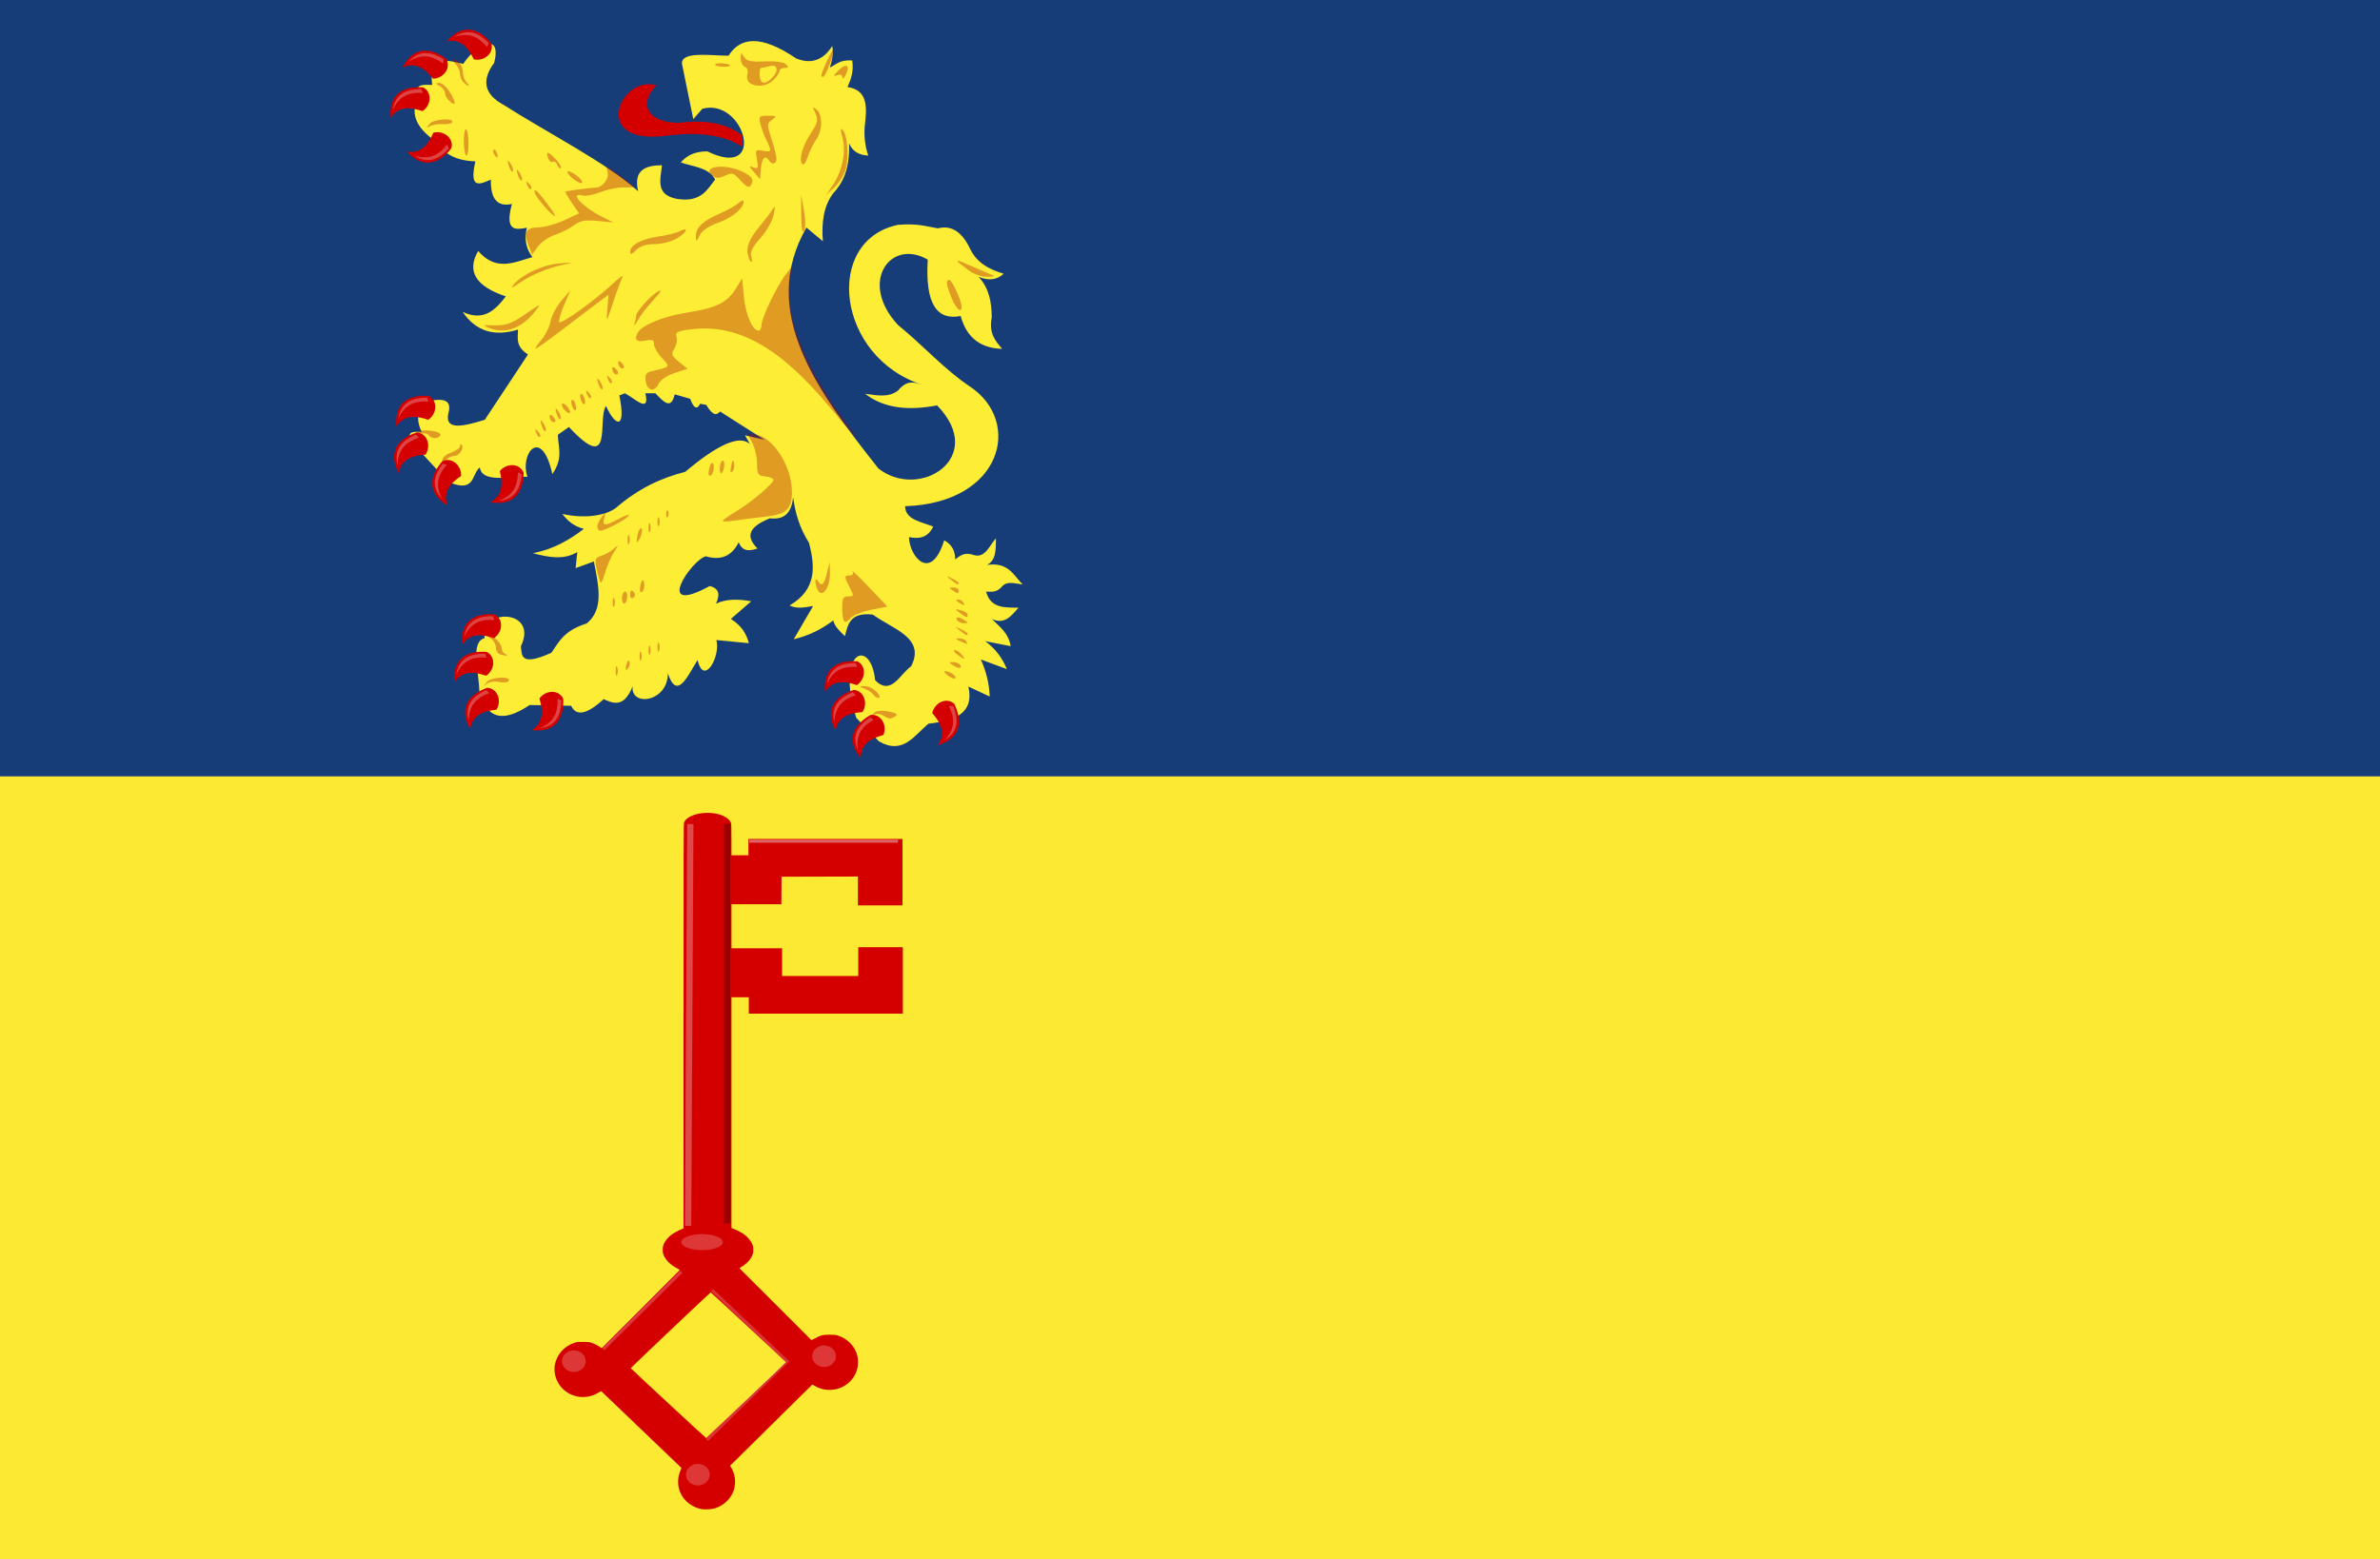 <svg height="522.24" width="796.993" xmlns="http://www.w3.org/2000/svg"><rect width="100%" height="100%" fill="#808080" stroke="none"/><g transform="translate(175.639 -114.099)"><path d="m-175.639 114.099h796.993v260.071h-796.993z" fill="#173d78"/><path d="m-175.639 374.171h796.993v262.169h-796.993z" fill="#fcea32"/><path d="m59.333 619.591c-2.385-.423-4.763-1.887-6.128-3.772-1.18-1.629-1.765-3.441-1.758-5.444.006-1.357.236-2.461.769-3.676.212-.483.345-.917.297-.966-.262-.26-26.532-25.401-26.686-25.54-.157-.141-.321-.082-1.113.402-5.454 3.334-12.538.684-14.314-5.355-.383-1.303-.461-2.764-.216-4.05.647-3.4 2.991-6.073 6.363-7.258.928-.326 1.137-.351 3.003-.356 1.771-.005 2.11.029 2.895.288.903.298 2.39 1.056 3.027 1.544l.351.268 13.078-13.058c7.193-7.182 13.091-13.095 13.107-13.141.016-.045-.407-.307-.94-.581-2.104-1.082-3.711-2.621-4.398-4.214-.337-.781-.375-.98-.375-1.954 0-.958.042-1.185.361-1.954.39-.94 1.431-2.24 2.395-2.989.707-.55 2.527-1.568 3.456-1.933l.752-.296v-67.781c0-61.783.016-67.819.178-68.209 1.111-2.673 7.11-4.025 11.816-2.663 2.034.589 3.616 1.776 3.918 2.939.097.373.136 1.987.136 5.628v5.105h2.842 2.842v-2.735-2.735h25.798 25.798v11.129 11.129h-7.466-7.466v-4.834-4.834l-12.787.032-12.787.032-.029 4.611-.029 4.611h-8.356-8.356v7.377 7.377h8.469 8.469v4.642 4.642h12.76 12.759v-4.833-4.833h7.466 7.466v11.129 11.129h-25.798-25.798v-2.735-2.735h-2.897-2.897v38.648 38.648l.919.351c1.052.402 2.847 1.389 3.623 1.993.964.75 2.005 2.049 2.395 2.989.319.77.361.996.361 1.954 0 .973-.038 1.172-.375 1.954-.604 1.4-2.008 2.859-3.679 3.824-.583.337-.594.353-.39.574.44.476 23.755 23.758 23.878 23.845.071.05.642-.199 1.269-.553 1.781-1.007 2.558-1.202 4.817-1.209 1.662-.005 2.011.031 2.842.296 3.296 1.049 5.782 3.67 6.524 6.881.296 1.282.254 3.121-.101 4.388-1.096 3.906-4.495 6.629-8.602 6.89-2.019.128-3.695-.255-5.487-1.255l-.925-.516-.245.254c-.135.14-6.238 6.163-13.562 13.385-7.324 7.222-13.413 13.236-13.53 13.364-.21.229-.208.24.086.68.931 1.392 1.476 3.511 1.377 5.344-.109 2.012-.759 3.701-2.024 5.259-1.229 1.514-3.012 2.692-4.865 3.214-1.076.303-3.249.428-4.278.245zm14.91-36.498c7.33-6.96 13.318-12.694 13.306-12.74-.034-.129-25.04-23.313-25.19-23.353-.148-.04-26.762 25.201-26.762 25.382 0 .137 25.153 23.445 25.251 23.399.036-.017 6.064-5.726 13.394-12.687z" fill="#d40000"/><path d="m56.52 154.009-3.801-18.614c-.128-4.07 8.735-2.746 15.599-2.622 3.933-6.266 10.846-7.132 22.678.918 3.26 1.309 8.229 1.986 12.06-4.195.42 2.403.014 4.806-.786 7.21 2.159-.991 3.241-2.644 7.472-2.36.564 3.624-.415 6.323-1.573 8.914 6.953 1.016 6.521 6.955 5.768 13.108-.246 3.277.029 6.554 1.18 9.831-2.827-.136-5.164-1.141-6.423-4.064.273 8.793-2.179 13.362-5.374 16.779-3.172 4.264-3.897 9.811-3.408 15.992l-5.505-4.588c-16.082 28.171 3.407 54.469 24.11 80.704 13.871 10.819 36.56-3.745 19.65-21.133-9.089 1.694-17.431 1.271-24.1-3.893 3.76.442 7.586 1.479 11.012-1.08 3.273-3.947 5.79-2.602 8.389-1.835-29.052-9.174-33.465-48.407-8.389-53.679 6.853-.529 9.489.565 13.371 1.18 4.117-1.051 7.736.69 10.618 6.554 2.216 4.901 6.487 7.188 11.404 8.652-2.29 2.124-5.111 2.385-8.389 1.049 3.498 3.774 4.34 8.496 4.401 13.497-1.082 5.545 1.281 8.004 3.464 10.623-6.628-.233-11.707-3.132-13.895-11.011-7.968 1.587-11.94-4.153-11.011-18.876-12.414-7.281-23.336 7.49-9.962 21.891 7.91 6.37 15.757 15.104 23.958 20.512 17.897 11.801 10.958 39.159-21.598 40.181.105 4.553 5.395 5.217 9.438 6.816-1.875 3.89-4.866 4.154-8.127 3.539.13 6.453 7.332 15.364 11.798 1.049 2.77 1.561 3.69 3.816 3.67 6.423 1.609-1.165 3.001-2.632 6.292-1.442 3.773 1.038 5.169-3.152 7.341-5.637.035 3.78.025 7.525-3.015 8.914 7.252-1.03 8.895 3.464 11.972 6.546-2.472-.287-5.2-1.269-6.859.649-1.968 2.262-3.642 1.721-5.376 1.761 1.54 5.693 6.315 5.303 10.845 5.376-2.374 2.709-4.609 5.76-8.898 3.8 2.489 2.529 5.445 4.458 6.303 9.084l-8.528-1.668c3.46 2.53 5.746 5.72 7.23 9.362l-8.713-3.244c1.748 3.906 2.823 8.02 2.966 12.421l-7.137-3.337c2.043 9.009-4.612 11.495-13.347 12.421-4.787 3.942-8.554 10.58-16.592 5.932l-7.601-7.879c-7.094-22.843 4.943-26.779 6.303-12.606 5.367 5.4 8.244-2.006 12.05-4.635 4.994-9.602-6.24-12.5-12.791-17.333-7.716-.873-8.365 3.303-9.362 7.23-1.64-1.624-3.441-3.184-3.893-5.283-3.626 2.719-7.8 5.011-13.255 6.303l6.488-11.123c-2.626.366-5.252 1.095-7.879-.185 9.126-5.349 8.591-13.007 6.488-21.041-3.11-4.874-4.615-9.978-5.283-15.201-.533 4.557-2.383 7.704-7.786 7.045-7.93 3.169-7.719 6.584-4.161 10.101-2.629.895-5.046 1.154-6.292-2.097-2.388 4.871-6.178 6.137-11.011 4.719-4.798 1.204-17.817 20.361 1.311 9.962 3.494.895 3.313 3.199 2.097 5.899 3.533-1.66 7.568-1.562 11.798-.786l-6.816 5.899c3.897 2.499 5.249 5.282 6.03 8.127l-10.88-1.049c1.457 5.576-4.248 15.614-6.292 6.685-3.411 5.458-6.885 13.692-9.962 4.457.051 9.644-12.564 11.374-11.798 4.326-2.751 7.089-6.206 5.936-9.7 4.326-5.551 5.117-9.174 5.851-10.88 2.228l-13.895-.262c-7.68 5.11-14.034 5.955-16.844-4.588-.149-6.728-3.15-16.485 1.77-17.827-1.593-10.218 18.158-9.728 12.125 2.753.377 3.045-.277 6.88 10.225 2.163 2.529-3.588 4.079-7.397 11.816-9.813 5.958-4.812 3.897-12.905 2.41-20.763l-6.118 2.225.556-5.376c-4.507 2.744-9.636 1.756-14.831.371 6.572-1.241 12.051-4.303 17.055-8.157-2.746-.66-5.183-2.249-7.23-5.005 7.028 1.656 14.345.741 17.982-2.039 7.764-6.695 15.479-10.094 23.173-12.05 10.522-8.85 18.154-12.645 21.69-9.269l-1.668-2.966 6.488 1.483-14.83-9.454c-1.054 1.099-2.207 1.828-4.635-2.225l-2.039-.371c-1.112 2.207-2.225 1.364-3.337-1.668l-5.191-1.483c-1.225 5.503-3.91 2.247-6.488-.371h-3.337c1.65 7.086-3.676 1.614-6.859 0l-1.854.742c2.414 11.775-1.426 10.37-4.449 3.522-3.056 4.183 2.757 23.375-12.421 7.044l-3.708 2.595c.045 4.166 1.946 7.714-1.854 13.162-3.566-16.212-11.026-6.883-8.342.927-6.221-.197-15.155 2.159-15.943-3.151-2.864 2.265-1.46 8.798-10.567 4.82l-11.494-12.421c-3.205-4.441-.462-4.469 2.595-4.264-1.614-3.337-1.828-6.674.741-10.011 5.344-1.224 9.777-1.572 8.157 3.893-1.204 5.742 5.193 4.2 12.235 2.039l14.46-21.875c-4.322-2.781-3.333-5.561-3.337-8.342-7.684 2.368-13.999.785-18.538-5.932 7 3.285 10.901-.559 14.46-5.191-10.025-3.333-13.226-8.373-9.269-15.201 6.056 6.982 12.112 3.757 18.167 2.039-2.25-2.912-2.749-6.214-1.854-9.825-3.792.713-7.515 1.317-5.005-7.971-4.729 1.022-7.209-1.489-7.045-8.157-3.534 1.462-7.42 3.608-5.191-6.118-8.13-.224-11.276-3.77-14.274-7.415-5.557-4.16-7.961-8.927-4.449-14.831-2.013-3.63 1.167-3.454 4.264-3.337-1.265-9.775 4.464-8.557 10.381-7.045 4.282-6.582 13.01-10.965 10.381-.371-4.406 5.928-3.279 10.607 3.151 14.089 15.145 9.64 34.29 19.28 45.048 28.919-1.64-6.997 2.321-8.659 7.971-8.713-.429 4.669-2.392 9.977 5.191 11.308 7.781 1.178 9.872-2.955 12.606-6.488-1.971-4.042-7.283-4.264-11.494-5.747 1.838-2.082 4.285-3.707 8.898-3.708 20.218 9.849 12.486-18.076-1.668-14.274z" fill="#fded35"/><path d="m120.126 353.773c-.967-.563-2.317-.708-3-.323-.929.524-.96.394-.122-.516.74-.804 2.384-.979 4.849-.517 2.605.489 3.322.957 2.38 1.554-1.689 1.07-1.949 1.058-4.107-.199zm-3.285-6.986c-.364-.589-1.628-1.46-2.809-1.937-2.143-.865-2.143-.867-.053-.93 1.152-.035 2.909.837 3.905 1.937.996 1.1 1.317 2.0.714 2-.603 0-1.394-.482-1.757-1.07zm-129.544-4.17c1.335-1.765 8.447-2.16 7.369-.409-.288.468-1.754.605-3.257.304-1.503-.301-3.339-.008-4.081.649-1.126.999-1.131.91-.031-.545zm154.514-2.238c-1.06-.802-1.477-1.465-.927-1.474 1.486-.025 4.026 1.76 3.398 2.388-.299.299-1.411-.112-2.471-.914zm-111.269-1.522c0-1.375.227-1.937.504-1.25.277.688.277 1.812 0 2.5s-.504.125-.504-1.25zm3.573-2.08c.354-1.352.807-1.806 1.057-1.057.241.721-.038 1.787-.619 2.368-.742.742-.872.352-.437-1.312zm109.269.08c-1.293-.835-1.266-.972.191-.985.93-.008 1.969.435 2.309.985.782 1.266-.542 1.266-2.5 0zm-104.842-3c0-1.375.227-1.938.504-1.25.277.688.277 1.812 0 2.5s-.504.125-.504-1.25zm106.401-.532c-1.068-.808-1.46-1.468-.872-1.468s1.629.675 2.314 1.5c1.557 1.876 1.067 1.866-1.441-.032zm-153.309-.131c-.688-.277-1.25-1.345-1.25-2.371 0-1.027-.787-2.326-1.75-2.886-.962-.561-1.22-1.033-.571-1.05 1.583-.041 4.321 2.784 4.321 4.458 0 .74.562 1.572 1.25 1.85.688.277.8.504.25.504s-1.562-.227-2.25-.504zm49.908-1.338c0-1.375.227-1.937.504-1.25.277.688.277 1.812 0 2.5-.277.688-.504.125-.504-1.25zm3-1c0-1.375.227-1.938.504-1.25s.277 1.812 0 2.5-.504.125-.504-1.25zm101.342-2c-1.63-.701-1.687-.872-.309-.93.93-.039 1.969.38 2.309.93.711 1.15.676 1.15-2 0zm-.059-3.555c-1.864-1.493-1.852-1.512.309-.465 1.238.6 2.25 1.3 2.25 1.555 0 .765-.519.544-2.559-1.09zm-38.719-3.056c-.397-.397-.722-2.448-.722-4.556 0-3.183.344-3.833 2.026-3.833 1.921 0 1.947-.152.5-2.95-1.903-3.68-1.9-4.05.034-4.05.915 0 1.3-.516.932-1.25-.345-.688 2.133 1.656 5.507 5.208l6.134 6.458-5.574 1.113c-3.072.613-6.144 1.892-6.843 2.848-.698.954-1.594 1.41-1.991 1.012zm37.777-.389c-.782-1.266.542-1.266 2.5 0 1.293.835 1.266.971-.191.985-.93.008-1.969-.435-2.309-.985zm.941-2.45c-1.875-1.401-1.864-1.431.309-.883 1.238.312 2.25.964 2.25 1.45 0 1.19-.295 1.125-2.559-.567zm-116.283-3.55c0-1.375.227-1.937.504-1.25.277.688.277 1.812 0 2.5s-.504.125-.504-1.25zm3.113-1.05c-.079-1.051.277-2.171.792-2.49.515-.318.936.321.936 1.421 0 2.607-1.541 3.56-1.729 1.068zm112.729 1.05c-.901-.582-1.025-.975-.309-.985.655-.008 1.469.435 1.809.985.767 1.242.421 1.242-1.5 0zm-110-2.441c0-1.756.6-2.015 1.457-.628.316.512.118 1.214-.441 1.559s-1.016-.073-1.016-.931zm3.305-2.472c.427-2.8 1.245-3.412 1.422-1.063.08 1.066-.277 2.199-.793 2.518-.517.319-.8-.335-.629-1.455zm59.302.332c-.942-2.454-.701-4.116.354-2.447 1.191 1.883 2.073.967 3.053-3.17l.782-3.301.102 3.316c.168 5.428-2.847 9.364-4.291 5.602zm45.393.582c-1.282-.828-1.246-.972.25-.985.963-.008 1.75.435 1.75.985 0 1.22-.113 1.22-2 0zm-118.264-3.512c-1.83-6.615-1.784-7.339.512-8.039 1.239-.377 3.109-1.421 4.157-2.318 1.861-1.594 1.865-1.569.152 1.092-.964 1.498-2.319 4.643-3.012 6.988-.972 3.291-1.385 3.811-1.809 2.276zm117.705-.044c-1.864-1.493-1.852-1.512.309-.465 1.238.6 2.25 1.3 2.25 1.555 0 .765-.519.544-2.559-1.09zm-108.283-13.445c0-1.375.227-1.937.504-1.25s.277 1.812 0 2.5-.504.125-.504-1.25zm3.147-.724c.171-1.223.622-2.536 1.003-2.917 1.061-1.061.793 1.942-.326 3.641-.784 1.19-.923 1.041-.677-.724zm3.853-3.276c0-1.375.227-1.937.504-1.25.277.687.277 1.812 0 2.5-.277.688-.504.125-.504-1.25zm-17.158-.309c0-.72.653-2.182 1.45-3.25 1.401-1.875 1.431-1.864.883.309-.7 2.778.148 2.812 5.021.2 2.104-1.128 3.529-1.571 3.167-.986-.757 1.226-7.932 5.036-9.482 5.036-.572 0-1.04-.589-1.04-1.309zm20.158-1.691c0-1.375.227-1.937.504-1.25s.277 1.812 0 2.5c-.277.688-.504.125-.504-1.25zm21.842-.277c0-.293 1.912-1.662 4.25-3.043 4.975-2.938 12.75-9.458 12.75-10.692 0-.471-1.238-.998-2.75-1.172-2.489-.286-2.75-.696-2.75-4.316 0-2.2-.756-5.38-1.681-7.067l-1.681-3.067 2.926.429c5.735.842 11.933 10.468 12.101 18.792.124 6.154-1.784 7.982-9.13 8.75-3.249.34-7.736.91-9.971 1.267-2.235.357-4.063.41-4.063.117zm-18.921-2.139c-.043-1.054.193-1.645.525-1.313.332.332.368 1.195.079 1.917-.319.798-.556.561-.604-.604zm14.226-14.497c.438-2.871 1.695-3.844 1.695-1.312 0 1.159-.451 2.387-1.003 2.728-.575.355-.87-.248-.692-1.415zm3.696-.861c0-1.159.373-2.338.829-2.62.983-.607.854 3.044-.142 4.041-.378.378-.687-.261-.687-1.421zm3.824-.9c.427-2.093.678-2.344.97-.97.216 1.021-.043 2.293-.576 2.826-.626.626-.765-.032-.393-1.856zm-96.794-1.628c-.019-1.117 1.109-2.199 2.97-2.848 1.65-.575 3-1.527 3-2.115 0-.588.236-.833.524-.545 1.063 1.063-.797 3.81-2.581 3.81-1.014 0-2.302.788-2.863 1.75-.963 1.653-1.021 1.65-1.05-.052zm-4.556-8.739c-.354-.572-1.618-.747-2.809-.388-1.644.496-1.896.368-1.046-.529 1.295-1.368 8.693-.357 7.812 1.067-.751 1.215-3.17 1.123-3.957-.15zm36.089-.666c-.543-1.425-.428-1.54.56-.56.683.678.991 1.485.683 1.793-.308.308-.867-.247-1.243-1.233zm98.536-8.351c-16.942-20.464-31.224-28.454-47.095-26.348-4.275.567-4.967.949-4.483 2.476.315.993-.011 2.765-.725 3.938-1.159 1.905-.992 2.379 1.567 4.441l2.864 2.309-4.364 1.436c-2.628.865-4.761 2.316-5.362 3.647-1.333 2.952-3.924 2.312-4.315-1.064-.262-2.263.148-2.808 2.5-3.325 5.735-1.261 5.792-1.342 2.972-4.286-1.462-1.526-2.659-3.594-2.659-4.595 0-1.489-.546-1.711-3-1.22-3.026.605-3.845-.491-2.235-2.991 1.524-2.366 9-5.32 16.235-6.415 9.625-1.457 13.425-3.283 16.234-7.8l2.266-3.644.592 6.184c.571 5.963 2.903 11.316 4.931 11.316.537 0 .977-.913.977-2.029 0-2.3 5.281-13.213 8.196-16.936l1.93-2.465-.659 4.969c-1.611 12.142 5.828 30.248 20.131 49.001 5.287 6.931 1.623 3.211-6.498-6.598zm-96.477 6.519c-.965-2.515-.68-3.164.499-1.136.584 1.004.851 2.036.593 2.293-.257.257-.749-.263-1.092-1.157zm3.043-2.128c-.367-.367-.667-1.132-.667-1.7 0-.627.466-.568 1.183.15.651.651.951 1.416.667 1.7-.284.284-.817.217-1.183-.15zm1.957-1.872c-.965-2.515-.68-3.164.499-1.136.584 1.004.851 2.036.593 2.293-.257.257-.749-.263-1.092-1.157zm2.376-1.961c-.707-.852-1.06-1.773-.785-2.048.275-.275 1.078.197 1.785 1.048.707.852 1.06 1.773.785 2.048-.275.275-1.078-.197-1.785-1.048zm2.6-1.1c-.356-.927-.422-1.911-.147-2.186.275-.275.791.259 1.147 1.186.356.927.422 1.911.147 2.186-.275.275-.791-.259-1.147-1.186zm3-2c-.356-.927-.422-1.911-.147-2.186.275-.275.791.259 1.147 1.186.356.927.422 1.911.147 2.186-.275.275-.791-.259-1.147-1.186zm1.964-2.107c-.543-1.425-.428-1.54.56-.56.683.678.991 1.485.683 1.793-.308.308-.867-.247-1.243-1.233zm4.059-2.832c-.965-2.515-.68-3.164.499-1.136.584 1.004.851 2.036.593 2.293-.257.257-.749-.263-1.092-1.157zm2.941-2.168c-.543-1.425-.428-1.54.56-.56.683.678.991 1.485.683 1.793-.308.308-.867-.247-1.243-1.233zm2.102-1.96c-.367-.367-.667-1.132-.667-1.7 0-.627.466-.568 1.183.15.651.651.951 1.416.667 1.7-.284.284-.817.217-1.183-.15zm2-2c-.367-.367-.667-1.132-.667-1.7 0-.627.466-.568 1.183.15.651.651.951 1.416.667 1.7-.284.284-.817.217-1.183-.15zm-26.38-9.262c1.355-1.611 2.748-4.444 3.096-6.296.347-1.852 1.973-4.922 3.611-6.821l2.98-3.454-2.054 4.797c-1.13 2.638-1.902 5.253-1.716 5.811.363 1.09 11.809-7.088 18.194-13 2.143-1.985 3.529-2.964 3.078-2.176-.45.788-1.866 4.613-3.147 8.5-2.325 7.056-2.328 7.06-1.948 2.29l.381-4.777-3.63 2.708c-1.997 1.489-7.35 5.552-11.896 9.027-4.546 3.476-8.524 6.319-8.839 6.319-.315 0 .536-1.318 1.891-2.929zm-17.786-4.111c-1.816-.816-1.77-.887.5-.774 5.2.259 6.922-.287 12.074-3.831 5.138-3.534 5.23-3.558 3.039-.772-4.549 5.783-10.302 7.764-15.613 5.377zm48.936-1.292c.31-1.007.564-2.21.564-2.673 0-1.372 5.043-6.951 7.358-8.14 1.439-.739.948.172-1.493 2.773-1.999 2.13-4.39 5.222-5.314 6.872-.923 1.65-1.425 2.176-1.115 1.168zm106.172-8.688c-1.827-4.566-1.996-5.98-.717-5.98.875 0 4.109 7.098 4.109 9.02 0 2.363-1.917.644-3.391-3.041zm-146.688-4.326c2.729-3.399 9.78-6.715 15.227-7.163 5.093-.418 5.154-.396 1.259.456-5.354 1.172-10.753 3.461-14.715 6.238-2.323 1.629-2.805 1.756-1.772.469zm152.465-4.824c-4.959-3.732-5.022-4.062-.385-2.011 2.475 1.095 5.625 2.453 7 3.018 2.488 1.023 2.485 1.029-.615 1.096-1.735.038-4.393-.894-6-2.104zm-73.951-5.236c-.675-2.688.597-5.592 4.463-10.189 1.432-1.703 3.126-3.953 3.765-5.0.944-1.547 1.01-1.197.352 1.862-.448 2.082-2.443 5.574-4.461 7.807-2.578 2.853-3.47 4.612-3.034 5.984.339 1.068.37 1.943.068 1.943-.302 0-.82-1.083-1.152-2.407zm-39.434-1.07c0-2.208 3.88-4.28 9.5-5.073 2.75-.388 5.826-1.135 6.836-1.659 3.347-1.738 2.951.064-.473 2.151-1.993 1.215-5.094 2.052-7.613 2.054-2.913.005-4.879.633-6.25 2.004-1.528 1.528-2 1.651-2.0.523zm-33.966-1.944c-1.77-4.638-1.011-6.065 3.289-6.186 2.088-.059 5.993-1.136 8.676-2.392l4.879-2.285-2.413-3.551c-1.327-1.953-2.312-3.64-2.189-3.748.236-.208 8.387-1.278 10.402-1.365 2.19-.094 4.412-3.191 3.761-5.242-.539-1.699-.367-1.828 1.216-.908 1.015.59 3.195 2.201 4.845 3.581l3 2.509-3.73.005c-2.051.005-5.544.731-7.762 1.618s-4.927 1.38-6.02 1.094c-4.599-1.203-.036 3.779 6.458 7.05l3.945 1.987-5.268-.506c-4.214-.405-5.804-.111-7.945 1.47-1.472 1.087-4.349 2.527-6.392 3.2-2.043.673-4.597 2.432-5.676 3.908l-1.961 2.684zm55.981-3.257c-.019-2.874 2.352-5.121 7.923-7.509 2.509-1.076 5.35-2.668 6.313-3.539.962-.871 1.75-1.114 1.75-.539 0 2.272-3.747 5.397-8.493 7.082-3.193 1.134-5.441 2.658-6.235 4.228-1.193 2.358-1.243 2.369-1.257.277zm35.281-7.018-.065-6.803.955 5.213c.563 3.074.59 5.865.065 6.803-.592 1.058-.912-.685-.955-5.213zm-86.107-3.048c-2.808-3.26-3.893-5.256-2.856-5.256.691 0 6.85 8.151 6.456 8.545-.227.227-1.847-1.253-3.6-3.289zm96.575-6.826c3.196-4.634 4.618-11.392 3.357-15.958-.75-2.717-.742-3.493.028-2.723 1.662 1.662 2.216 9.617.94 13.486-.63 1.909-2.338 4.55-3.794 5.869l-2.649 2.397 2.118-3.071zm-102.199-.136c-.543-1.425-.428-1.54.56-.56.683.678.991 1.485.683 1.793-.308.308-.867-.247-1.243-1.233zm71.418-1.573c-2.299-2.637-2.753-2.781-5.22-1.657-2.171.989-3.013.974-4.28-.077-3.652-3.031 4.207-4.055 9.984-1.3 3.51 1.674 4.177 2.848 2.769 4.869-.458.657-1.683-.034-3.252-1.834zm-56.091-.609c-3.121-2.53-2.112-3.54 1.108-1.111 1.359 1.025 2.203 2.13 1.877 2.457-.326.326-1.67-.279-2.985-1.345zm-18.268-.65c-.965-2.515-.68-3.164.499-1.136.584 1.004.851 2.036.593 2.293-.257.257-.749-.263-1.092-1.157zm78.876-1.513c-1.787-2.044-1.81-2.217-.208-1.633 1.566.572 1.713.23 1.162-2.709-.599-3.195-.502-3.338 1.958-2.868 2.968.567 3.102.182 1.229-3.538-.748-1.485-1.656-3.938-2.019-5.45-.615-2.566-.444-2.75 2.551-2.75 2.946 0 3.058.111 1.357 1.355-1.77 1.294-1.778 1.585-.191 6.438.914 2.795 1.662 5.785 1.662 6.645 0 1.749-1.551 2.098-2.5.562-1.247-2.018-2.387-.908-2.69 2.617l-.31 3.618zm-81.876-1.487c-.965-2.515-.68-3.164.499-1.136.584 1.004.851 2.036.593 2.293-.257.257-.749-.263-1.092-1.157zm16.007-.982c-.339-.884-1.022-1.356-1.519-1.049-.496.307-1.185-.179-1.531-1.08-.998-2.599-.112-2.545 2.419.149 1.288 1.371 2.095 2.738 1.794 3.039-.301.301-.824-.176-1.164-1.059zm81.911-.412c-1.065-1.723.216-6.012 3.12-10.449 2.178-3.328 2.375-4.242 1.384-6.418-1.025-2.249-.979-2.39.399-1.247 2.048 1.7 1.984 6.989-.122 9.995-.922 1.317-2.211 3.948-2.864 5.847-.738 2.147-1.463 3.006-1.917 2.272zm-113.218-6.65c-.094-2.417.173-4.607.593-4.866.419-.259.837 1.507.929 3.926.091 2.418-.175 4.608-.592 4.866s-.835-1.509-.929-3.926zm10.135 3.516c-.363-.587-.445-1.281-.183-1.543.262-.262.743.218 1.069 1.067.676 1.762.1 2.072-.886.477zm-21.594-10.232c1.344-1.658 8.48-2.078 7.472-.441-.258.418-1.689.668-3.181.554-1.492-.114-3.375.193-4.184.681-1.262.762-1.277.649-.107-.795zm6.336-7.902c-.66-.66-1.2-1.763-1.2-2.45 0-.688-.788-1.709-1.75-2.27-1.562-.91-1.572-1.023-.099-1.05.908-.017 2.58 1.545 3.716 3.47 2.033 3.445 1.683 4.65-.668 2.3zm5-6c-.66-.66-1.2-1.978-1.2-2.929 0-.951-.707-2.436-1.571-3.3-.864-.864-1.179-1.571-.7-1.571 1.561 0 3.271 2.352 3.271 4.5 0 1.155.54 2.64 1.2 3.3.66.66.975 1.2.7 1.2-.275 0-1.04-.54-1.7-1.2zm95.907.287c-.797-.504-1.165-1.755-.861-2.92.32-1.222-.023-2.251-.857-2.571-.764-.293-1.376-1.56-1.359-2.815.027-2.051.135-2.102 1.063-.508.833 1.431 2.179 1.729 6.959 1.54 3.603-.142 6.401.24 7.137.976.947.947.84 1.21-.49 1.21-.935 0-1.7.45-1.7 1s-.9 1.9-2 3c-2.101 2.101-5.543 2.575-7.893 1.087zm7.322-1.658c2.425-2.425 2.03-4.785-.679-4.059-1.238.332-2.54.609-2.894.617-.354.007-.579 1.138-.5 2.513.165 2.853 1.78 3.222 4.073.929zm23.639-.286c-.043-.868-.698-1.12-1.818-.699-1.359.511-1.254.157.472-1.587 2.614-2.642 4.058-1.843 2.503 1.384-.599 1.243-1.12 1.649-1.157.903zm-7.067-.393c.006-1.405 3.918-9.789 3.952-8.468.053 2.019-2.561 8.718-3.402 8.718-.303 0-.551-.112-.55-.25zm-35.528-3.794c-.465-.753 4.185-.632 4.946.129.283.283-.624.515-2.017.515-1.392 0-2.71-.29-2.929-.644z" fill="#a00" fill-opacity=".344"/><path d="m72.911 159.487c-5.212-4.077-12.276-5.377-20.948-4.264-10.2.176-14.282-6.023-7.786-12.513-11.994-3.83-22.748 20.59 3.893 16.777 10.495-1.281 18.888-.109 24.934 3.8z" fill="#d40000"/><path d="m-33.962 143.358c-6.724-.505-11.544 2.31-10.845 10.196 2.668-3.986 6.521-3.627 10.659-2.225 2.929-1.946 3.325-6.354.185-7.971z" fill="#d40000"/><path d="m-44.158 150.959c2.294-5.094 6.015-6.005 10.15-5.7l-.556-1.344c-4.675.083-8.595 1.323-9.593 7.045z" fill="#fff" fill-opacity=".269"/><path d="m-26.237 133.782c-5.446-3.976-11.026-4.128-14.592 2.94 4.37-1.979 7.454.359 10.229 3.734 3.515-.108 6.177-3.643 4.363-6.674z" fill="#d40000"/><path d="m-38.908 134.86c4.637-3.117 8.278-1.928 11.63.512l.237-1.435c-4.015-2.396-8-3.411-11.866.923z" fill="#fff" fill-opacity=".269"/><path d="m-11.13 128.549c-4.337-5.163-9.719-6.644-14.872-.633 4.716-.877 7.152 2.13 9.04 6.07 3.439.736 6.869-2.061 5.832-5.438z" fill="#d40000"/><path d="m-23.692 126.567c5.247-1.919 8.499.106 11.17 3.277l.573-1.337c-3.326-3.286-6.953-5.224-11.743-1.94z" fill="#fff" fill-opacity=".269"/><path d="m-24.49 163.771c-4.158 5.308-9.486 6.974-14.841 1.143 4.743.715 7.075-2.374 8.826-6.377 3.412-.853 6.936 1.824 6.015 5.234z" fill="#d40000"/><path d="m-36.976 166.183c5.31 1.737 8.49-.398 11.051-3.658l.618 1.317c-3.212 3.398-6.77 5.459-11.669 2.342z" fill="#fff" fill-opacity=".269"/><path d="m-32.056 246.728c-6.724-.505-11.544 2.31-10.845 10.196 2.668-3.986 6.521-3.627 10.659-2.225 2.929-1.946 3.325-6.354.185-7.971z" fill="#d40000"/><path d="m-42.252 254.329c2.294-5.094 6.015-6.005 10.15-5.701l-.556-1.344c-4.675.083-8.595 1.323-9.593 7.045z" fill="#fff" fill-opacity=".269"/><path d="m-36.052 258.94c-6.399 2.126-9.762 6.582-6.076 13.589.925-4.707 4.619-5.861 8.978-6.162 1.953-2.925.619-7.145-2.902-7.427z" fill="#d40000"/><path d="m-42.53 269.884c.153-5.585 3.235-7.86 7.167-9.173l-1.031-1.026c-4.281 1.879-7.421 4.535-6.136 10.198z" fill="#fff" fill-opacity=".269"/><path d="m-27.519 268.603c-4.424 5.088-5.049 10.635 1.691 14.789-1.601-4.522.99-7.396 4.589-9.875.191-3.512-3.106-6.464-6.28-4.914z" fill="#d40000"/><path d="m-27.521 281.321c-2.712-4.885-1.219-8.412 1.497-11.544l-1.41-.358c-2.728 3.797-4.077 7.682-.087 11.902z" fill="#fff" fill-opacity=".269"/><path d="m-.303 272.423c-.102 6.742-3.34 11.29-11.131 9.883 4.21-2.298 4.2-6.168 3.175-10.416 2.202-2.742 6.627-2.74 7.956.533z" fill="#d40000"/><path d="m-8.791 281.893c5.28-1.826 6.522-5.45 6.591-9.595l1.288.675c-.504 4.648-2.092 8.441-7.88 8.92z" fill="#fff" fill-opacity=".269"/><path d="m-10.034 319.873c-6.724-.505-11.544 2.31-10.845 10.196 2.668-3.986 6.522-3.627 10.659-2.225 2.929-1.946 3.325-6.354.185-7.971z" fill="#d40000"/><path d="m-20.23 327.474c2.294-5.094 6.015-6.005 10.15-5.7l-.556-1.344c-4.675.083-8.595 1.323-9.593 7.044z" fill="#fff" fill-opacity=".269"/><path d="m-12.656 332.457c-6.724-.505-11.544 2.31-10.845 10.196 2.668-3.986 6.522-3.627 10.659-2.225 2.929-1.946 3.326-6.354.185-7.971z" fill="#d40000"/><path d="m-22.852 340.058c2.294-5.094 6.015-6.005 10.15-5.7l-.556-1.344c-4.675.083-8.595 1.323-9.593 7.044z" fill="#fff" fill-opacity=".269"/><path d="m-12.523 344.477c-6.33 2.322-9.554 6.88-5.654 13.77.78-4.733 4.436-6.001 8.784-6.436 1.862-2.984.398-7.16-3.13-7.334z" fill="#d40000"/><path d="m-18.66 355.616c-.019-5.587 2.991-7.956 6.881-9.389l-1.062-.993c-4.221 2.01-7.278 4.761-5.819 10.383z" fill="#fff" fill-opacity=".269"/><path d="m12.973 348.154c.274 6.737-2.704 11.458-10.562 10.489 4.075-2.53 3.849-6.393 2.588-10.577 2.045-2.861 6.464-3.106 7.973.088z" fill="#d40000"/><path d="m5.028 358.083c5.17-2.118 6.208-5.806 6.045-9.948l1.324.602c-.243 4.669-1.617 8.545-7.369 9.346z" fill="#fff" fill-opacity=".269"/><path d="m111.481 335.603c-6.724-.505-11.544 2.31-10.845 10.196 2.668-3.986 6.522-3.627 10.659-2.225 2.929-1.946 3.325-6.354.185-7.971z" fill="#d40000"/><path d="m101.285 343.204c2.294-5.094 6.015-6.005 10.15-5.7l-.556-1.344c-4.675.083-8.595 1.323-9.593 7.044z" fill="#fff" fill-opacity=".269"/><path d="m110.238 345.193c-6.399 2.126-9.762 6.582-6.076 13.589.925-4.707 4.619-5.861 8.978-6.162 1.953-2.925.619-7.145-2.902-7.427z" fill="#d40000"/><path d="m103.76 356.137c.153-5.585 3.235-7.86 7.167-9.173l-1.031-1.026c-4.281 1.879-7.421 4.535-6.136 10.198z" fill="#fff" fill-opacity=".269"/><path d="m115.907 353.564c-5.862 3.332-8.292 8.358-3.311 14.512-.01-4.797 3.388-6.649 7.605-7.793 1.345-3.249-.785-7.128-4.294-6.719z" fill="#d40000"/><path d="m111.686 365.56c-.938-5.508 1.641-8.339 5.243-10.394l-1.211-.805c-3.833 2.677-6.395 5.894-4.031 11.199z" fill="#fff" fill-opacity=".269"/><path d="m143.888 349.811c2.973 6.052 2.157 11.574-5.422 13.862 2.706-3.961.937-7.403-1.906-10.721.715-3.443 4.658-5.453 7.329-3.141z" fill="#d40000"/><path d="m140.632 362.105c3.873-4.027 3.332-7.819 1.509-11.543l1.454.015c1.664 4.369 1.974 8.47-2.964 11.527z" fill="#fff" fill-opacity=".269"/><g fill="none"><path d="m55.53 390.133-.741 134.587" stroke="#fafafa" stroke-opacity=".292" stroke-width="2.1"/><path d="m67.873 390.024v133.845" stroke="#000" stroke-opacity=".269" stroke-width="2.1"/><path d="m26.38 566.028 26.139-25.953" stroke="#efefef" stroke-opacity=".245"/><path d="m62.813 546.213 25.168 23.857-26.872 26.348" stroke="#f3f3f3" stroke-opacity=".217"/></g><g fill="#fff" fill-opacity=".217"><path d="m-462.526-390.691c0 1.485-3.112 2.688-6.952 2.688-3.839 0-6.952-1.203-6.952-2.688 0-1.485 3.112-2.688 6.952-2.688 3.839 0 6.952 1.203 6.952 2.688z" transform="translate(528.949 920.848)"/><path d="m-462.526-390.691c0 1.485-3.112 2.688-6.952 2.688-3.839 0-6.952-1.203-6.952-2.688 0-1.485 3.112-2.688 6.952-2.688 3.839 0 6.952 1.203 6.952 2.688z" transform="matrix(.573 0 0 1.345 285.537 1095.518)"/><path d="m-462.526-390.691c0 1.485-3.112 2.688-6.952 2.688-3.839 0-6.952-1.203-6.952-2.688 0-1.485 3.112-2.688 6.952-2.688 3.839 0 6.952 1.203 6.952 2.688z" transform="matrix(.573 0 0 1.345 327.062 1133.522)"/><path d="m-462.526-390.691c0 1.485-3.112 2.688-6.952 2.688-3.839 0-6.952-1.203-6.952-2.688 0-1.485 3.112-2.688 6.952-2.688 3.839 0 6.952 1.203 6.952 2.688z" transform="matrix(.573 0 0 1.345 369.329 1093.85)"/></g><path d="m75.265 395.859h49.812" fill="none" stroke="#f3f3f3" stroke-opacity=".415"/></g></svg>